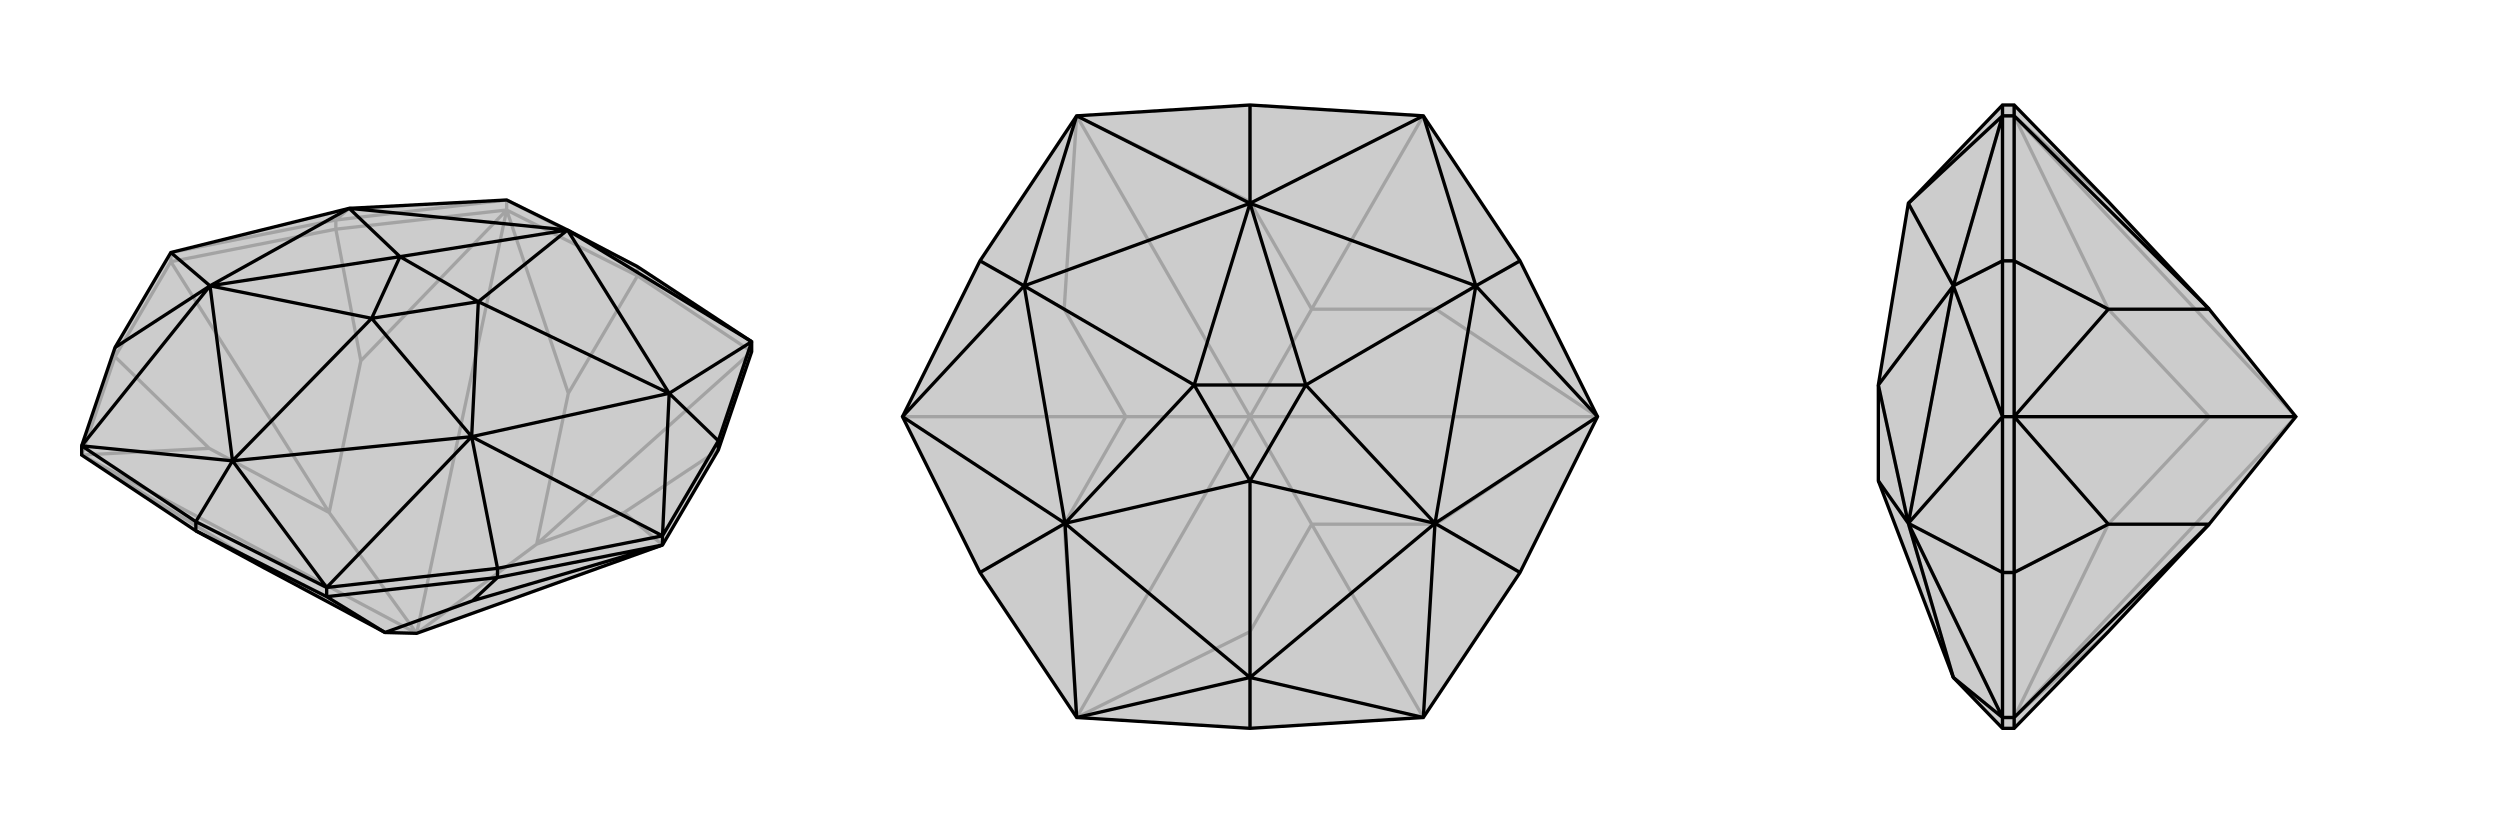 <svg xmlns="http://www.w3.org/2000/svg" viewBox="0 0 3000 1000">
    <g stroke="currentColor" stroke-width="4" fill="none" transform="translate(0 52)">
        <path fill="currentColor" stroke="none" fill-opacity=".2" d="M795,602L500,708L462,707L318,630L235,585L98,494L98,483L138,365L205,251L419,198L608,188L681,224L765,268L902,358L902,370L862,488z" />
<path stroke-opacity=".2" d="M138,376L251,486M205,262L395,563M403,223L433,381M765,279L682,420M862,488L749,563M902,370L644,601M98,494L138,376M138,376L205,262M138,376L138,365M205,262L403,223M205,262L205,251M403,223L608,200M403,223L403,212M608,200L765,279M608,200L608,188M765,279L902,370M765,279L765,268M98,494L251,486M251,486L395,563M395,563L433,381M608,200L433,381M395,563L500,708M608,200L682,420M682,420L644,601M608,200L500,708M795,602L749,563M644,601L749,563M644,601L500,708M98,494L318,630M98,494L500,708M765,268L608,188M403,212L608,188M403,212L205,251M403,212L419,198" />
<path d="M795,602L500,708L462,707L318,630L235,585L98,494L98,483L138,365L205,251L419,198L608,188L681,224L765,268L902,358L902,370L862,488z" />
<path d="M597,641L567,669M392,664L462,707M795,602L597,641M597,641L392,664M597,641L597,630M392,664L235,585M392,664L392,653M235,585L235,574M862,488L862,477M795,602L795,591M795,602L567,669M567,669L462,707M235,574L98,483M235,574L392,653M235,574L279,501M597,630L392,653M597,630L795,591M597,630L566,472M862,477L795,591M862,477L902,358M862,477L803,420M138,365L252,291M902,358L803,420M902,358L681,224M205,251L252,291M98,483L252,291M98,483L279,501M279,501L392,653M392,653L566,472M795,591L566,472M803,420L795,591M803,420L681,224M419,198L681,224M419,198L252,291M419,198L480,256M279,501L252,291M279,501L566,472M279,501L446,330M803,420L566,472M803,420L574,310M681,224L574,310M681,224L480,256M480,256L252,291M252,291L446,330M446,330L566,472M574,310L566,472M480,256L574,310M480,256L446,330M574,310L446,330" />
    </g>
    <g stroke="currentColor" stroke-width="4" fill="none" transform="translate(1000 0)">
        <path fill="currentColor" stroke="none" fill-opacity=".2" d="M83,500L176,313L292,139L500,126L708,139L824,313L917,500L824,687L708,861L500,874L292,861L176,687z" />
<path stroke-opacity=".2" d="M824,687L723,629M708,861L574,629M500,874L500,758M176,687L277,629M83,500L351,500M176,313L277,371M500,126L500,242M824,313L723,371M708,139L574,371M292,861L277,629M277,629L351,500M351,500L277,371M292,139L277,371M351,500L500,500M292,139L500,242M500,242L574,371M292,139L500,500M917,500L723,371M574,371L723,371M574,371L500,500M917,500L723,629M723,629L574,629M917,500L500,500M574,629L500,758M292,861L500,758M292,861L500,500M500,500L574,629" />
<path d="M83,500L176,313L292,139L500,126L708,139L824,313L917,500L824,687L708,861L500,874L292,861L176,687z" />
<path d="M500,874L500,813M824,687L722,628M824,313L771,343M500,126L500,244M176,313L229,343M176,687L278,628M708,139L771,343M708,139L500,244M292,139L500,244M292,139L229,343M229,343L83,500M83,500L278,628M292,861L278,628M292,861L500,813M500,813L708,861M708,861L722,628M917,500L722,628M771,343L917,500M771,343L500,244M229,343L500,244M229,343L278,628M229,343L433,462M500,813L278,628M500,813L722,628M500,813L500,577M771,343L722,628M771,343L567,462M500,244L567,462M500,244L433,462M433,462L278,628M278,628L500,577M500,577L722,628M567,462L722,628M433,462L567,462M433,462L500,577M567,462L500,577" />
    </g>
    <g stroke="currentColor" stroke-width="4" fill="none" transform="translate(2000 0)">
        <path fill="currentColor" stroke="none" fill-opacity=".2" d="M530,758L651,629L755,500L651,371L530,242L417,126L403,126L290,244L254,462L254,462L254,577L254,577L344,813L403,874L417,874z" />
<path stroke-opacity=".2" d="M417,687L530,629M417,500L651,500M417,313L530,371M417,874L417,861M417,861L417,687M417,861L403,861M417,687L417,500M417,687L403,687M417,500L417,313M417,500L403,500M417,313L417,139M417,313L403,313M417,139L417,126M417,139L403,139M417,861L530,629M530,629L651,500M651,500L530,371M417,139L530,371M651,500L755,500M417,139L530,242M417,139L755,500M417,861L530,758M417,861L755,500M403,687L403,861M403,874L403,861M403,126L403,139M403,313L403,139M403,313L403,500M403,313L344,343M403,687L403,500M403,687L290,628M403,139L290,244M403,139L344,343M344,343L403,500M403,500L290,628M403,861L290,628M403,861L344,813M344,343L290,244M344,343L290,628M344,343L254,462M344,813L290,628M254,462L290,628M290,628L254,577" />
<path d="M530,758L651,629L755,500L651,371L530,242L417,126L403,126L290,244L254,462L254,462L254,577L254,577L344,813L403,874L417,874z" />
<path d="M417,687L530,629M417,861L651,629M417,313L530,371M417,139L651,371M417,313L417,139M417,500L417,687M417,687L417,861M417,687L403,687M417,861L417,874M417,861L403,861M417,126L417,139M417,139L403,139M417,313L417,500M417,313L403,313M417,500L403,500M417,500L530,371M651,371L530,371M417,500L530,629M530,629L651,629M417,500L755,500M403,874L403,861M403,687L403,861M403,687L403,500M403,687L290,628M403,313L403,500M403,313L403,139M403,313L344,343M403,126L403,139M403,139L344,343M403,139L290,244M344,813L403,861M403,861L290,628M403,500L290,628M344,343L403,500M344,343L290,244M344,813L290,628M344,343L290,628M344,343L254,462M254,577L290,628M254,462L290,628" />
    </g>
</svg>